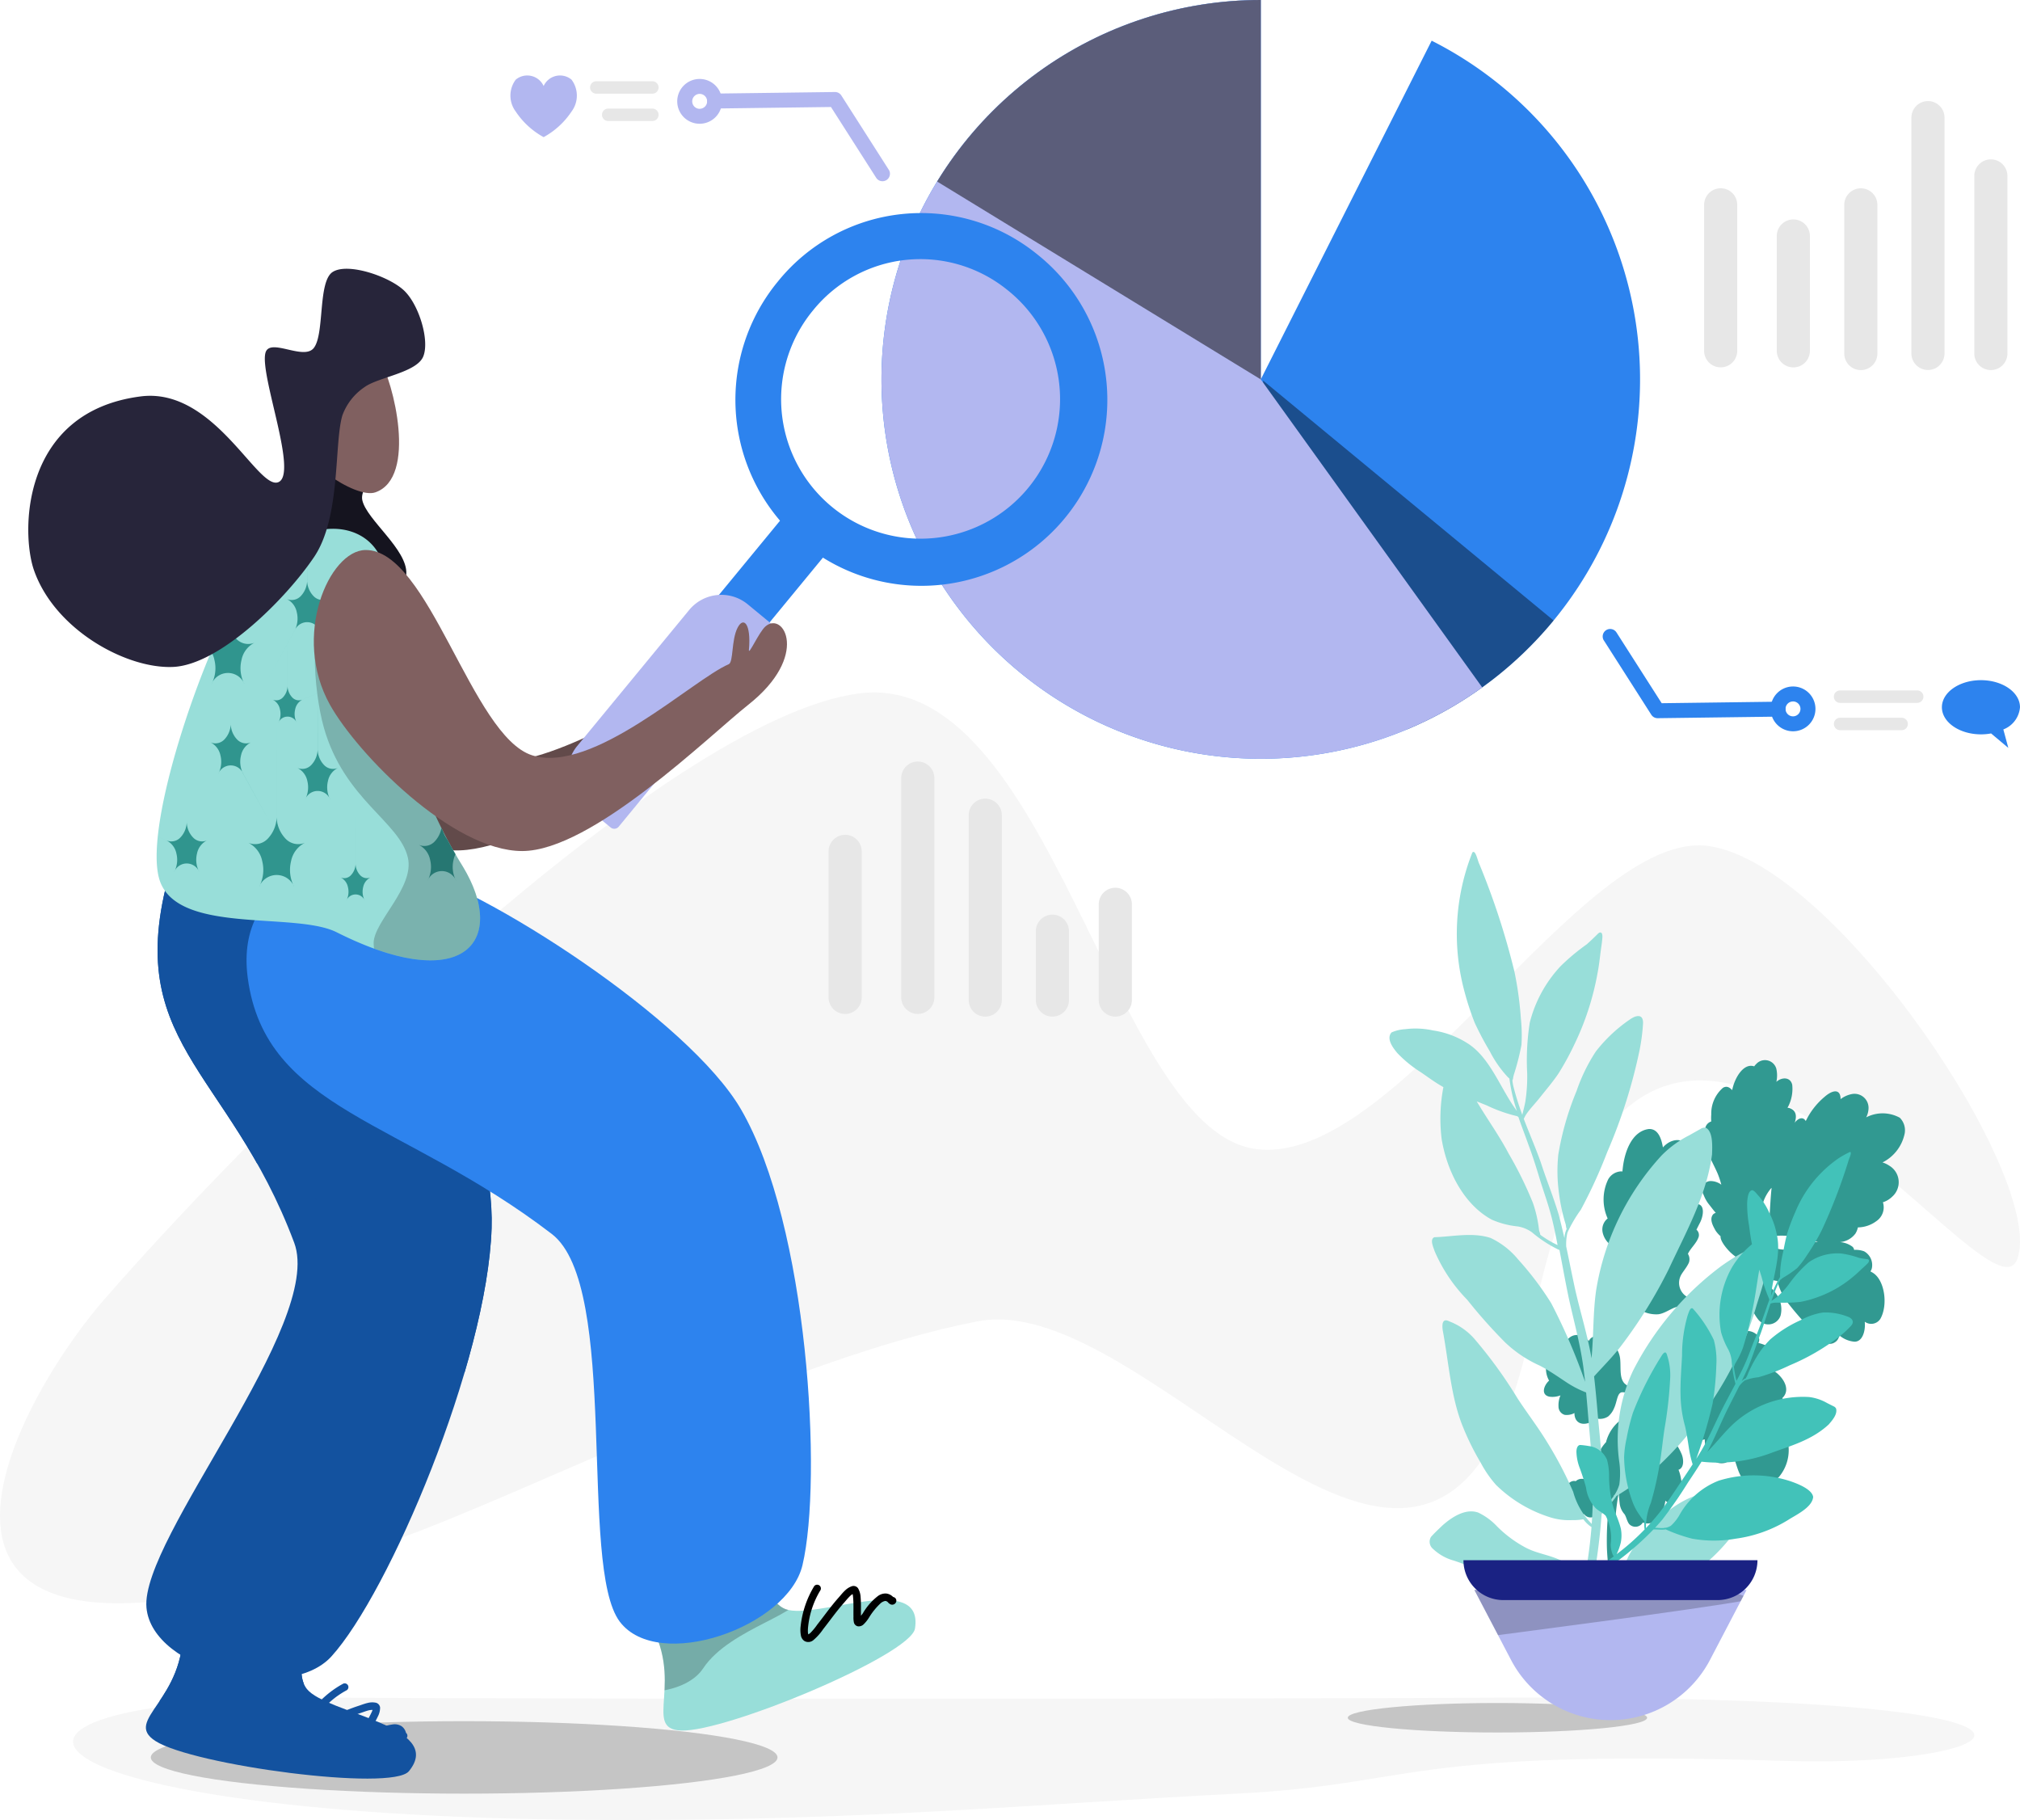 <svg xmlns="http://www.w3.org/2000/svg" xmlns:xlink="http://www.w3.org/1999/xlink" width="162.37" height="146.269" viewBox="0 0 162.37 146.269"><defs><clipPath id="a"><path d="M1366.96,1537.18h21.88l-2.937,5.616a9.028,9.028,0,0,1-8,4.846h0a9.028,9.028,0,0,1-8-4.846Z" transform="translate(-1366.96 -1537.18)" fill="none"/></clipPath><clipPath id="b"><path d="M928.926,281a30.488,30.488,0,1,0,13.736,3.27l-13.736,27.219Z" transform="translate(-898.436 -281)" fill="none"/></clipPath><clipPath id="c"><path d="M928.926,281a30.489,30.489,0,1,0,17.8,55.243l-17.8-24.755Z" transform="translate(-898.436 -281)" fill="none"/></clipPath><clipPath id="d"><path d="M320.133,1551.916c.268,6-4.863,7.538-2.2,9.251,3.029,1.946,19.013,4.087,20.373,2.427,2.978-3.634-6.622-4.63-8.2-6.608-1.122-1.411.364-4.446-1.243-5.262C327.207,1550.878,320.005,1549.054,320.133,1551.916Z" transform="translate(-317.166 -1550.368)" fill="none"/></clipPath><clipPath id="e"><path d="M319.543,930.713c-4.333,14.352,4.513,16.205,9.825,30.391,2.434,6.5-12.374,23.781-11.876,29.323.46,5.1,11.415,7.716,14.864,3.925,4.623-5.083,12.53-23.651,12.879-34.425.271-8.351-6.092-25.333-10.374-30.2C331.482,925.884,321.023,925.815,319.543,930.713Z" transform="translate(-317.479 -926.933)" fill="none"/></clipPath><clipPath id="f"><path d="M710.75,1518.38c3.26,5.043-.391,8.962,2.776,9.094,3.6.151,18.475-6.072,18.811-8.192.736-4.64-8.054-.652-10.411-1.566-1.681-.651-1.931-4.021-3.73-3.914C716.332,1513.912,709.2,1515.974,710.75,1518.38Z" transform="translate(-710.53 -1513.799)" fill="none"/></clipPath><clipPath id="g"><path d="M325.828,726.835c1.232,4.645,10.88,2.661,14.285,4.372,10.213,5.129,13.8.732,10.123-5.315a37.489,37.489,0,0,1-4.571-10.944c-1.038-3.916-1.27-9.624-1.654-12.55-.6-4.589-6.963-5.367-11.284.94C329.779,707.64,324.6,722.19,325.828,726.835Z" transform="translate(-325.642 -698.781)" fill="none"/></clipPath></defs><g transform="translate(-201.858 -281)"><path d="M281.185,1622.205c-34.654-.225-27.749,9.764,22.389,9.835,20.016.029,33.966-1.331,49.588-2.123,14.727-.747,12.949-3.6,44.147-2.629,18.335.573,29.325-5.38-23.469-5.084C354.457,1622.314,298.587,1622.318,281.185,1622.205Z" transform="translate(-51.898 -1204.772)" fill="#f6f6f6" fill-rule="evenodd"/><ellipse cx="25.187" cy="2.912" rx="25.187" ry="2.912" transform="translate(213.98 419.321)" fill="rgba(0,0,0,0.2)"/><ellipse cx="12.031" cy="1.185" rx="12.031" ry="1.185" transform="translate(310.194 417.861)" fill="rgba(0,0,0,0.2)"/><path d="M210.235,876.926c-7.888,9.07-21.671,35.182,22.9,19.508,11.549-4.062,31.958-14.769,47.282-17.75,14.614-2.843,37.657,35.248,44.663-.134,8.634-43.6,36.567,1.481,38.925-4.863s-14.533-31.717-24.779-33.2-25.309,26.348-36.7,24.3-16.256-38.587-31.638-36.565S223.585,861.577,210.235,876.926Z" transform="translate(0 -491.493)" fill="#f6f6f6" fill-rule="evenodd"/><g transform="translate(313.538 349.446)"><g transform="translate(0 0)"><path d="M1430.992,1168.364a10.354,10.354,0,0,1-.874-1.187,13.059,13.059,0,0,1-1.787-4.344,21.756,21.756,0,0,1-.415-9.322c.043.262.054.515.086.792a1.535,1.535,0,0,0,.393.891c.142.212.185.527.36.775a.687.687,0,0,0,1.108-.106,1.1,1.1,0,0,0,1.207-.291,2.924,2.924,0,0,0,.551-1.154c.022-.109.045-.218.056-.313a.562.562,0,0,0,.779.036,1.987,1.987,0,0,0,.476-1.8,3.26,3.26,0,0,0-.2-.726l.022,0c.483-.186.386-.962.19-1.342a3.764,3.764,0,0,0-.568-.926.413.413,0,0,0,.034-.284,1.392,1.392,0,0,0-.951-1.138c-.526-.21-1.239-.173-1.589-.455a1.174,1.174,0,0,1-.306-.5c-.022-.024-.022-.051-.033-.09a3.12,3.12,0,0,0,.121-.347,25.84,25.84,0,0,1,2.491-5.073,3.945,3.945,0,0,1,.042.556c-.012.5-.079,1.063.249,1.4a.771.771,0,0,0,1.349-.24c.177-.366.188-.808.387-1.176a2.209,2.209,0,0,1,.2-.315,2.786,2.786,0,0,1-.124,1.388c-.31,1.154-1.2,1.931-1.554,3.117-.1.5.207.712.514.651a4.144,4.144,0,0,0-.069,1.155,1.3,1.3,0,0,0,1.708,1.177,3.151,3.151,0,0,0,.162.983,1.222,1.222,0,0,0,1.511.9,1.586,1.586,0,0,0,.615-.52c.36.8.466,2.044,1.387,2.158a.835.835,0,0,0,.823-.289,2.281,2.281,0,0,0,.5.186,1.334,1.334,0,0,0,.955-.383,3.352,3.352,0,0,0,.524-3.486c0-.027-.011-.039-.011-.066.033-.017.066-.007.1-.024,1.186-.582.367-2.135-.267-2.68l-.077-.085c.7-.636.147-1.6-.554-2.116-.131-.093-.241-.214-.372-.307a1.12,1.12,0,0,0,.331-.6,1.088,1.088,0,0,0-.622-1.174,4.328,4.328,0,0,0-.7-.244.519.519,0,0,0-.031-.57,1.186,1.186,0,0,0-1.107-.374c-.143.029-.275.07-.428.113-.131-.2-.559-.193-.789-.155-.614.066-1.086.291-1.568.076a2.02,2.02,0,0,1-.83-1.165,4.978,4.978,0,0,1-.185-.634c1-1.243,2.034-2.4,3.113-3.526a4.111,4.111,0,0,1,.118,1.121c-.013.789-.258,2.31.7,2.22a.911.911,0,0,0,.406-.217,2.927,2.927,0,0,0,.545,1.169,1.038,1.038,0,0,0,1.843-.253,2.063,2.063,0,0,0-.292-1.663c-.251-.386-.853-.869-.6-1.149.044-.058.154-.043.34-.023a1.746,1.746,0,0,0,.285.049,5.237,5.237,0,0,0,.764,1.652,26.85,26.85,0,0,0,2.241,2.547c.448.472,1.082,1.231,1.753.638a.818.818,0,0,0,.231-.465,2.155,2.155,0,0,0,1.205.51c.647.024.89-.83.848-1.493a.341.341,0,0,1,0-.107.87.87,0,0,0,1.251-.242c.628-1.122.337-3.105-.594-3.685-.066-.046-.143-.078-.208-.124a.7.7,0,0,0,.122-.293,1.261,1.261,0,0,0-.633-1.319,1.975,1.975,0,0,0-.8-.114.419.419,0,0,0-.131-.253,1.917,1.917,0,0,0-1.008-.372,1.725,1.725,0,0,0,1.241-.682,1.535,1.535,0,0,0,.2-.5,2.551,2.551,0,0,0,1.493-.509,1.338,1.338,0,0,0,.519-1.511,1.87,1.87,0,0,0,.736-.44,1.548,1.548,0,0,0-.224-2.5,2.061,2.061,0,0,0-.547-.261,3.343,3.343,0,0,0,1.76-2.218,1.424,1.424,0,0,0-.369-1.375,2.871,2.871,0,0,0-2.7-.029,1.724,1.724,0,0,0,.188-.7,1.13,1.13,0,0,0-1.28-1.183,2.159,2.159,0,0,0-.955.41l-.011.014c0-.854-.634-.759-1.282-.195a5.811,5.811,0,0,0-1.518,1.952c-.186-.34-.537-.276-.834.063l-.055.073c.166-.485.156-.951-.37-1.161a.585.585,0,0,0-.208-.044,3.107,3.107,0,0,0,.378-1.856c-.152-.624-.81-.606-1.227-.268a.064.064,0,0,1-.044.031,2.424,2.424,0,0,0-.008-1.053.948.948,0,0,0-1.611-.373,1.305,1.305,0,0,0-.165.191c-.866-.293-1.582.945-1.77,1.912-.208-.231-.449-.365-.745-.186a2.74,2.74,0,0,0-.937,2.143,3.171,3.171,0,0,0,0,.56.708.708,0,0,0-.473.492c-.333,1.4.563,2.688.988,3.7a6.766,6.766,0,0,1,.294.889,1.459,1.459,0,0,0-.866-.293.691.691,0,0,0-.67.566.97.97,0,0,0,.119.561,2.861,2.861,0,0,0,.371.68c.2.246.383.506.6.749a.493.493,0,0,0-.209.116c-.341.4.008.973.194,1.313a2.291,2.291,0,0,0,.4.45c-.045.432.655,1.183.863,1.361a3.215,3.215,0,0,0,.35.282c-1.056,1.075-2.067,2.2-3.046,3.358a1.722,1.722,0,0,1-.187.22,1.835,1.835,0,0,0-.285-.129,1.614,1.614,0,0,1-.394-.224,1.305,1.305,0,0,1-.522-1.652c.132-.308.517-.709.683-1.114a.824.824,0,0,0-.086-.685c.209-.463.715-.865.87-1.388a.558.558,0,0,0-.185-.554c.077-.155.165-.325.242-.48.352-.625.487-1.68-.336-1.578-.044,0-.077.021-.121.026.145-1.07.686-2.556-.5-2.855a.865.865,0,0,0-.263,0,3.2,3.2,0,0,0,.224-1.625c-.141-.879-1.062-.806-1.611-.4a1.87,1.87,0,0,0-.33.3c-.13-.787-.424-1.516-1.136-1.479-1.338.172-1.957,1.786-2.1,3.23-.011.068-.011.122-.022.189a.262.262,0,0,0-.11-.015,1.255,1.255,0,0,0-1.033.646,3.72,3.72,0,0,0-.084,3.038c.011.039.033.063.044.1a1.127,1.127,0,0,0-.408,1.1,1.7,1.7,0,0,0,.327.712,1.346,1.346,0,0,0,.471.389.631.631,0,0,0,.2.539c.295.328.777.543,1.04.808a4.894,4.894,0,0,1,.4.61,1.47,1.47,0,0,0-.574,1.663,2.534,2.534,0,0,0,2.6,1.88c.548-.059,1.1-.519,1.515-.591a.526.526,0,0,1,.471.283c.065.1.1.189.142.264a23.1,23.1,0,0,0-2.708,4.109c-.265.509-.507,1.042-.75,1.576a1.056,1.056,0,0,1-1.4-.115c-.394-.465-.249-1.241-.324-1.967a1.983,1.983,0,0,0-.359-.909.715.715,0,0,0-.778-.142,1.1,1.1,0,0,0-.349-.576.649.649,0,0,0-1.031.218,1.243,1.243,0,0,0-.865-.48.937.937,0,0,0-1.033.939,1.266,1.266,0,0,0-.768.217,1.936,1.936,0,0,0-.544,2.474l.022.024c-.451.409-.683,1.168.041,1.3a1.772,1.772,0,0,0,.867-.107,2.054,2.054,0,0,0-.156.9.692.692,0,0,0,.5.666,1.357,1.357,0,0,0,.647-.083.882.882,0,0,0,.132-.068c0,.854.721,1.123,1.556.606a1.479,1.479,0,0,0,.209-.169,1.2,1.2,0,0,0,.943-.156,1.71,1.71,0,0,0,.473-.651c.276-.577.245-1.361.738-1.294a1.29,1.29,0,0,1,.636.172c.142.051.274.224.427.154-.088.223-.188.461-.265.7a.166.166,0,0,0-.066.061c-.188.728-.858.974-1.364,1.535a3.257,3.257,0,0,0-.683,1.168,1.093,1.093,0,0,0-.055.206c-.374.414-.781,1.005-.563,1.489a.846.846,0,0,0,.186.234,3.034,3.034,0,0,0-.079,1.089,2.4,2.4,0,0,0,.282,1.2c-.494.147-.875-1.053-1.686-1.046a.7.7,0,0,0-.582.183c-.734-.2-1.3,1.234-.718,2.013a.925.925,0,0,0,.493.28.591.591,0,0,0,.032.3c.208.285.57.205.866.053a.63.63,0,0,0,.866.16,3.714,3.714,0,0,0,.638-.816.738.738,0,0,1,.308-.273l.23-.065a22.214,22.214,0,0,0-.207,3.812,24.288,24.288,0,0,0,.755,4.936,13.237,13.237,0,0,0,1.962,4.592c.262.372.547.742.831,1.084a.2.2,0,0,0,.241.081C1431.188,1168.744,1431.188,1168.53,1430.992,1168.364Zm8.374-37.294a3.391,3.391,0,0,1,.674-1.9,1.31,1.31,0,0,1,.176-.206c-.079.742-.113,1.48-.159,2.205-.023.3-.034.6-.057.9-.088.09-.187.167-.264.242a.131.131,0,0,1-.044-.075A2.625,2.625,0,0,1,1439.367,1131.071Zm1.013,2.679a1.927,1.927,0,0,1-.547-.581,2.173,2.173,0,0,1-.131-.253c.033.01.088-.01.121,0,.186-.034.252-.041.45-.062a6.16,6.16,0,0,1,1.173-.033c.614.041,1.556.312,2.5.477l-.2.021c-.724.158-1.537.54-2.162.594a2.362,2.362,0,0,1-1.206-.163Z" transform="translate(-1409.493 -1101.95)" fill="#319991"/><path d="M1316.867,1007.134c.372-.484.769-.845,1.151-1.387.011-.015.022-.045.033-.061a28.607,28.607,0,0,0,3.288-2.334,25.684,25.684,0,0,0,4.245-5.078,27.587,27.587,0,0,0,3.662-7.654c.326-1.2,1.4-3.838.636-4.783-.745-.486-2.657.85-3.4,1.37a24.215,24.215,0,0,0-7.08,8.385,12.967,12.967,0,0,0-1.111,7.4,6.555,6.555,0,0,1-.005,1.776,3.085,3.085,0,0,1-.378.82.3.3,0,0,0-.057.05.133.133,0,0,0-.022.073,8.314,8.314,0,0,1-.723.839c-.068.079-.135.172-.2.251.027-.479.054-.958.069-1.449,0-2.055-.216-4.066-.41-6.08-.086-1.065-.185-2.141-.305-3.2.757-.844,1.551-1.622,2.238-2.541a38.29,38.29,0,0,0,3.768-6.089c1.368-2.94,3.035-5.892,3.475-9.208.023-.7.084-1.871-.519-2.152a.612.612,0,0,0-.424.114l-.89.5a8.577,8.577,0,0,0-2.218,1.616,20.94,20.94,0,0,0-5.267,10.85c-.258,1.811-.194,3.632-.371,5.446v.014c-.038-.232-.077-.465-.126-.682-.375-1.85-.946-3.631-1.321-5.481-.2-.937-.388-1.89-.587-2.828v-.014a4.141,4.141,0,0,1,.1-1.1,10.743,10.743,0,0,1,1.075-1.837,40.009,40.009,0,0,0,2.123-4.635,42.238,42.238,0,0,0,2.595-8.166,15.826,15.826,0,0,0,.277-2.065c.088-.948-.577-.774-1.088-.4a12.072,12.072,0,0,0-2.7,2.547,14.034,14.034,0,0,0-1.548,3.174,23.186,23.186,0,0,0-1.47,5.12,12.912,12.912,0,0,0,.05,3.054,14.58,14.58,0,0,0,.524,2.473c.048.119.04.316.1.434a2.14,2.14,0,0,0-.153.482q-.015.128-.03.256c-.149-.651-.3-1.287-.469-1.921-.438-1.45-.977-2.76-1.426-4.153-.422-1.187-.924-2.334-1.369-3.5a.385.385,0,0,1,.033-.074,3.12,3.12,0,0,1,.156-.287c.349-.509.779-.93,1.151-1.414.5-.627,1.016-1.228,1.465-1.9a22.237,22.237,0,0,0,1.274-2.339,22,22,0,0,0,1.852-5.717c.138-.7.2-1.4.289-2.024.042-.285.083-.584.1-.866,0-.126-.005-.293-.109-.349-.139-.065-.263.106-.365.2q-.391.389-.782.736a17.161,17.161,0,0,0-2.1,1.753,10.354,10.354,0,0,0-2.481,4.531,19.347,19.347,0,0,0-.21,4.068,13.18,13.18,0,0,1-.147,2.284c-.063.358-.161.707-.247,1.068a22.692,22.692,0,0,1-.717-2.293,3.446,3.446,0,0,1-.077-.479.446.446,0,0,0,.055-.175,2.313,2.313,0,0,1,.1-.4,19.625,19.625,0,0,0,.573-2.272,12.83,12.83,0,0,0-.046-2.1,27.722,27.722,0,0,0-.522-3.8,59.526,59.526,0,0,0-2.823-8.645c-.119-.208-.3-1.19-.556-.917a17.753,17.753,0,0,0-.635,11.17,22.556,22.556,0,0,0,.824,2.516,25.082,25.082,0,0,0,1.223,2.308,9.023,9.023,0,0,0,1.356,1.968,1.451,1.451,0,0,0,.21.2,13.241,13.241,0,0,0,.607,2.615c-1.318-1.75-2.131-4.295-3.991-5.454a7,7,0,0,0-2.757-1.023,6.546,6.546,0,0,0-2.235-.1,3.1,3.1,0,0,0-1.1.261c-.463.524.171,1.3.465,1.656a9.966,9.966,0,0,0,1.913,1.557c.594.408,1.165.834,1.792,1.182a13.424,13.424,0,0,0-.139,4.184c.471,2.787,1.905,5.318,4.031,6.469a6.935,6.935,0,0,0,2.081.542,2.689,2.689,0,0,1,1.147.473,10.011,10.011,0,0,0,2.036,1.345.944.944,0,0,0,.174.074c.251,1.294.48,2.6.754,3.895.4,1.819.9,3.6,1.16,5.475.053.412.105.824.146,1.224a47.691,47.691,0,0,0-2.728-6.324,24.843,24.843,0,0,0-2.647-3.5,6.4,6.4,0,0,0-2.227-1.738c-1.458-.473-3.052-.1-4.513-.057-.4.166-.067.834.018,1.116a12.779,12.779,0,0,0,2.619,3.907,41.378,41.378,0,0,0,3.037,3.417,9.91,9.91,0,0,0,2.805,1.883c.719.377,1.395.844,2.081,1.3a8.317,8.317,0,0,0,1.637.854c.084.9.156,1.782.228,2.681.155,1.726.3,3.3.324,5.044,0,.95-.038,1.892-.1,2.837a5.824,5.824,0,0,1-1.492-2.579,31.3,31.3,0,0,0-2.079-3.966c-.769-1.265-1.627-2.365-2.395-3.546a36.347,36.347,0,0,0-3.427-4.734,5.082,5.082,0,0,0-2.061-1.453c-.545-.275-.6.207-.517.755.492,2.631.653,5.432,1.659,7.825a20.66,20.66,0,0,0,1.392,2.788,9.008,9.008,0,0,0,1.238,1.788,10.852,10.852,0,0,0,4.382,2.605,5.043,5.043,0,0,0,1.73.212,4.235,4.235,0,0,0,.839-.058l.057-.008a2.466,2.466,0,0,0,.4.435,1.772,1.772,0,0,0,.256.189,38.734,38.734,0,0,1-.789,5.251,6.275,6.275,0,0,0-.506-1.413,3.089,3.089,0,0,0-1.054-1.1c-1.01-.52-2.047-.588-3.023-1.127a9.644,9.644,0,0,1-2.225-1.668,5.028,5.028,0,0,0-1.515-1.108c-.973-.343-2.056.307-2.883,1.049-.306.293-.624.588-.906.906a.745.745,0,0,0,.166.97,3.927,3.927,0,0,0,1.661.934,21.951,21.951,0,0,1,2.085.807,3.28,3.28,0,0,0,2.6.513c.55-.159,1.04-.463,1.533-.558,1.046-.114,1.913.872,2.733,1.7a2.3,2.3,0,0,0,.9.549.7.7,0,0,0,.346.037c-.3,1.341-.577,2.692-.97,4-.044.146-.044.118-.1.279v.028c0,.014,0,.014-.011.03v.014c-.01.057.013.11.06.118a.806.806,0,0,0,.39-.081c.163.076.346-.7.39-.808.251-.831.468-1.685.684-2.525a1.936,1.936,0,0,0,.722-.168,2.5,2.5,0,0,0,.569-.427c.024.053.1.042.173.018a8.708,8.708,0,0,1,1.161-.06,12.491,12.491,0,0,0,1.424-.208,11.29,11.29,0,0,0,3.337-1.474,14.693,14.693,0,0,0,4.685-4.243,6.878,6.878,0,0,0,1.1-2.149c.032-.172.1-.391-.009-.516s-.288-.045-.427-.068a4.552,4.552,0,0,1-.772-.049,6.474,6.474,0,0,0-2.855-.059c-1.995.481-4.638,2.853-5.731,5.014a27.746,27.746,0,0,1-1.416,2.806,6.32,6.32,0,0,1-1.076,1.083,1.518,1.518,0,0,1-.79.261l-.023,0c.087-.347.173-.708.259-1.055A48.946,48.946,0,0,0,1316.867,1007.134Zm-4.89-22.411a.14.14,0,0,0-.047-.036c.009-.127-.1-.28-.1-.42a10.021,10.021,0,0,0-.484-2.129,30.671,30.671,0,0,0-1.953-3.97c-.665-1.265-1.467-2.414-2.212-3.613l-.355-.581c.267.1.521.209.788.312a11.925,11.925,0,0,0,2.408.861c.023.011.046.008.069.018s.035.037.058.048l.023,0c.254.748.542,1.478.8,2.212.385,1.024.664,1.936.981,2.984.34,1.072.677,1.99.948,3.1.161.663.3,1.343.424,2.011a8.554,8.554,0,0,1-1.348-.795Z" transform="translate(-1299.805 -953.905)" fill="#98ded9"/><path d="M1453.979,1221.581c.321-.017.605.036.951,0,.01,0,.025-.008.035-.01a12.826,12.826,0,0,0,2.113.745,9.957,9.957,0,0,0,3.494.007,10.789,10.789,0,0,0,4.23-1.505c.571-.376,1.955-1,2.017-1.857-.1-.637-1.322-1.08-1.8-1.249a9.478,9.478,0,0,0-5.8-.051,6.2,6.2,0,0,0-3.171,2.8,3.562,3.562,0,0,1-.661.817,1.2,1.2,0,0,1-.448.169.128.128,0,0,0-.04-.009.057.057,0,0,0-.035.022,3.235,3.235,0,0,1-.585-.013c-.055,0-.115,0-.17,0,.188-.206.376-.413.564-.631a36.7,36.7,0,0,0,2.1-3.036c.363-.539.725-1.091,1.073-1.648a12.051,12.051,0,0,0,5.48-.657c1.61-.6,3.338-1.039,4.736-2.327.269-.312.727-.817.6-1.282a.388.388,0,0,0-.2-.183l-.522-.263a3.837,3.837,0,0,0-1.44-.483,8.271,8.271,0,0,0-6.025,2.092c-.77.693-1.422,1.57-2.163,2.309l-.005.006c.072-.129.143-.257.205-.385.545-1.063.99-2.2,1.535-3.264.273-.543.555-1.088.828-1.631l.005-.007a2.078,2.078,0,0,1,.447-.456,4.1,4.1,0,0,1,1.089-.253,15.666,15.666,0,0,0,2.526-.964,17.689,17.689,0,0,0,4.015-2.334,7.607,7.607,0,0,0,.872-.8c.386-.389.069-.677-.265-.787a4.94,4.94,0,0,0-1.968-.319,5.473,5.473,0,0,0-1.765.608,9.9,9.9,0,0,0-2.458,1.55,7.168,7.168,0,0,0-1.115,1.438,9.7,9.7,0,0,0-.72,1.432c-.026.082-.1.168-.124.255a.9.9,0,0,0-.237.138l-.107.1c.185-.383.366-.759.536-1.147.373-.912.655-1.817,1-2.709.281-.782.517-1.591.783-2.377a.139.139,0,0,1,.04-.016,1.206,1.206,0,0,1,.166-.046c.321-.042.641,0,.961-.015a10.878,10.878,0,0,0,1.262-.068,8.51,8.51,0,0,0,1.351-.375,9.192,9.192,0,0,0,2.825-1.614c.314-.249.593-.536.861-.775.122-.109.248-.224.36-.344a.286.286,0,0,0,.088-.221c-.029-.107-.139-.1-.214-.108q-.292-.037-.57-.094a7.283,7.283,0,0,0-1.447-.355,4.022,4.022,0,0,0-2.623.718,10.063,10.063,0,0,0-1.59,1.762,6.768,6.768,0,0,1-.9.974c-.157.13-.323.237-.49.356.166-.454.353-.984.58-1.456a2.155,2.155,0,0,1,.149-.264.19.19,0,0,0,.086-.051,1.01,1.01,0,0,1,.187-.133,8.531,8.531,0,0,0,1.061-.732,7.187,7.187,0,0,0,.764-1,17.325,17.325,0,0,0,1.214-2.045,43.9,43.9,0,0,0,2.141-5.558c.032-.162.33-.713.13-.732a7.416,7.416,0,0,0-.953.533,9.75,9.75,0,0,0-3.436,4.275,16.657,16.657,0,0,0-.622,1.619c-.173.571-.271,1.165-.394,1.744a8.15,8.15,0,0,0-.217,1.66,1.444,1.444,0,0,0,.007.207,9.017,9.017,0,0,0-.741,1.544c.151-1.539.788-3.164.513-4.731a6.727,6.727,0,0,0-.664-2,5.355,5.355,0,0,0-.808-1.285c-.168-.167-.305-.4-.514-.489-.37-.014-.42.7-.439,1.022a9.877,9.877,0,0,0,.147,1.78c.073.518.131,1.031.24,1.539a7.115,7.115,0,0,0-1.606,1.855,7.748,7.748,0,0,0-.875,5.222,6.44,6.44,0,0,0,.587,1.4,2.615,2.615,0,0,1,.259.854,10.04,10.04,0,0,0,.272,1.75.972.972,0,0,0,.038.131c-.385.737-.785,1.469-1.161,2.217-.525,1.061-.995,2.159-1.594,3.172-.133.22-.266.439-.4.647a37.868,37.868,0,0,0,1.315-4.433,22.912,22.912,0,0,0,.3-3.082,6.343,6.343,0,0,0-.2-2.037,10.557,10.557,0,0,0-1.688-2.528c-.214-.145-.335.348-.408.525a11.433,11.433,0,0,0-.459,3.256c-.054,1.091-.154,2.179-.118,3.261a9.9,9.9,0,0,0,.363,2.424c.132.573.215,1.163.307,1.752a8.276,8.276,0,0,0,.3,1.3c-.3.461-.6.909-.909,1.364-.582.883-1.114,1.688-1.75,2.509-.351.441-.717.853-1.093,1.253a5.012,5.012,0,0,1,.392-2.018,26.283,26.283,0,0,0,.685-2.984c.179-1.01.262-1.994.41-2.965a33.22,33.22,0,0,0,.46-4.086,5.056,5.056,0,0,0-.241-1.813c-.1-.43-.3-.234-.477.062a25.973,25.973,0,0,0-2.278,4.534,17.105,17.105,0,0,0-.508,2.059,8.131,8.131,0,0,0-.2,1.512,10.79,10.79,0,0,0,.693,3.631,4.35,4.35,0,0,0,.577,1.057,3.207,3.207,0,0,0,.339.438l.025.028a2.376,2.376,0,0,0-.011.422,1.768,1.768,0,0,0,.027.229,18.405,18.405,0,0,1-2.249,1.988,4.747,4.747,0,0,0,.333-.933,2.97,2.97,0,0,0,.009-1.093c-.189-.8-.557-1.406-.727-2.2a9.643,9.643,0,0,1-.224-2,4.988,4.988,0,0,0-.163-1.351,1.827,1.827,0,0,0-1.482-1.114,6.459,6.459,0,0,0-.68-.084c-.231.021-.295.308-.3.54a3.9,3.9,0,0,0,.282,1.352c.179.5.347,1,.49,1.528a2.908,2.908,0,0,0,.793,1.677c.267.232.566.363.788.592a3.844,3.844,0,0,1,.4,2.3,2.3,2.3,0,0,0,.135.75.6.6,0,0,0,.117.209c-.612.453-1.219.924-1.854,1.311-.071.043-.061.03-.141.074l-.01.013c-.005.007-.005.007-.015.008l-.005.007a.073.073,0,0,0-.021.087.538.538,0,0,0,.178.179c.034.125.392-.134.448-.157.4-.244.8-.519,1.2-.787a1.257,1.257,0,0,0,.336.323,1.1,1.1,0,0,0,.374.118c-.01.038.024.077.059.1a6.629,6.629,0,0,1,.462.616,8.784,8.784,0,0,0,.617.693,7.278,7.278,0,0,0,5.162,1.805,2.669,2.669,0,0,0,1.216-.38c.076-.062.182-.127.188-.243s-.093-.181-.137-.268a3.8,3.8,0,0,1-.275-.45,5.2,5.2,0,0,0-1.06-1.61,4.583,4.583,0,0,0-4.033-.86,10.654,10.654,0,0,1-1.578.511,2.534,2.534,0,0,1-.81-.1.9.9,0,0,1-.4-.317l-.01-.011c.162-.112.328-.231.49-.344A23.35,23.35,0,0,0,1453.979,1221.581Zm6.47-13.062a.137.137,0,0,0,0-.042c.051-.053.068-.183.118-.249a6.812,6.812,0,0,0,.608-1.251,25.349,25.349,0,0,0,.734-2.916c.218-.953.341-1.928.5-2.894l.081-.465c.063.2.12.385.182.581a11.489,11.489,0,0,0,.593,1.732c0,.018.015.029.019.047s0,.036,0,.054l.01.011c-.182.486-.343.983-.52,1.463-.234.686-.467,1.263-.736,1.922-.269.683-.483,1.295-.792,1.957-.186.4-.386.786-.586,1.164A8.551,8.551,0,0,1,1460.449,1208.52Z" transform="translate(-1432.755 -1167.111)" fill="#42c2b9"/></g><g transform="translate(5.954 56.937)"><g transform="translate(0.877 2.392)"><path d="M1366.96,1537.18h21.88l-2.937,5.616a9.028,9.028,0,0,1-8,4.846h0a9.028,9.028,0,0,1-8-4.846Z" transform="translate(-1366.96 -1537.18)" fill="#b2b7f0" fill-rule="evenodd"/><g clip-path="url(#a)"><path d="M1381.749,1534.432c-3.672-.137-16.545-.624-19.618,0-1.283.261,1.181,3.746,1.181,3.746s17.784-2.3,20.856-2.927C1385,1535.082,1382.6,1534.465,1381.749,1534.432Z" transform="translate(-1362.289 -1534.433)" fill="rgba(0,0,0,0.2)" fill-rule="evenodd"/></g></g><path d="M1381.974,1513.66H1358.34v0a3.207,3.207,0,0,0,3.207,3.207h17.218a3.207,3.207,0,0,0,3.208-3.207Z" transform="translate(-1358.34 -1513.66)" fill="#1a2283" fill-rule="evenodd"/></g></g><g transform="translate(242.895 281)"><path d="M607.967,341.447a1.446,1.446,0,0,1,2.241-.513,2.134,2.134,0,0,1,0,2.567,6.355,6.355,0,0,1-2.241,2.054,6.349,6.349,0,0,1-2.241-2.054,2.134,2.134,0,0,1,0-2.567A1.446,1.446,0,0,1,607.967,341.447Z" transform="translate(-605.306 -334.534)" fill="#b2b7f0" fill-rule="evenodd"/><path d="M1736.43,820.564c0-1.2,1.407-2.177,3.139-2.177s3.138.976,3.138,2.177a2.09,2.09,0,0,1-1.338,1.783l.4,1.483-1.385-1.162a4.485,4.485,0,0,1-.813.074C1737.837,822.741,1736.43,821.765,1736.43,820.564Z" transform="translate(-1621.375 -763.726)" fill="#2d83ee" fill-rule="evenodd"/><g transform="translate(95.943 8.123)"><path d="M1549.873,429.738a1.333,1.333,0,0,0-1.331,1.331V442.8a1.331,1.331,0,1,0,2.662,0V431.069A1.332,1.332,0,0,0,1549.873,429.738Z" transform="translate(-1548.542 -422.732)" fill="#e7e7e7" fill-rule="evenodd"/><path d="M1607.283,454.358a1.332,1.332,0,0,0-1.331,1.332v9.228a1.331,1.331,0,1,0,2.663,0V455.69a1.333,1.333,0,0,0-1.331-1.332Z" transform="translate(-1600.112 -444.847)" fill="#e7e7e7" fill-rule="evenodd"/><path d="M1660.613,429.778a1.332,1.332,0,0,0-1.331,1.331v11.947a1.331,1.331,0,0,0,2.663,0V431.109A1.332,1.332,0,0,0,1660.613,429.778Z" transform="translate(-1648.018 -422.768)" fill="#e7e7e7" fill-rule="evenodd"/><path d="M1713.673,360.858a1.332,1.332,0,0,0-1.331,1.331v18.949a1.331,1.331,0,1,0,2.662,0V362.19A1.332,1.332,0,0,0,1713.673,360.858Z" transform="translate(-1695.681 -360.858)" fill="#e7e7e7" fill-rule="evenodd"/><path d="M1763.38,406.905a1.333,1.333,0,0,0-1.33,1.332v14.271a1.331,1.331,0,1,0,2.662,0V408.237A1.332,1.332,0,0,0,1763.38,406.905Z" transform="translate(-1740.333 -402.221)" fill="#e7e7e7" fill-rule="evenodd"/></g><g transform="translate(25.565 61.2)"><path d="M857.97,940.571a1.332,1.332,0,0,0-1.331,1.331v11.734a1.331,1.331,0,1,0,2.663,0V941.9a1.332,1.332,0,0,0-1.331-1.331Z" transform="translate(-856.639 -934.681)" fill="#e7e7e7" fill-rule="evenodd"/><path d="M915.384,882.669A1.332,1.332,0,0,0,914.053,884v17.622a1.331,1.331,0,0,0,2.663,0V884A1.332,1.332,0,0,0,915.384,882.669Z" transform="translate(-908.213 -882.669)" fill="#e7e7e7" fill-rule="evenodd"/><path d="M968.709,911.965a1.333,1.333,0,0,0-1.331,1.332v14.856a1.331,1.331,0,1,0,2.663,0V913.3a1.332,1.332,0,0,0-1.331-1.331Z" transform="translate(-956.114 -908.985)" fill="#e7e7e7" fill-rule="evenodd"/><path d="M1021.773,1003.63a1.332,1.332,0,0,0-1.331,1.331v5.532a1.331,1.331,0,1,0,2.663,0v-5.532A1.332,1.332,0,0,0,1021.773,1003.63Z" transform="translate(-1003.781 -991.326)" fill="#e7e7e7" fill-rule="evenodd"/><path d="M1071.473,982.392a1.332,1.332,0,0,0-1.331,1.331v7.693a1.331,1.331,0,0,0,2.663,0v-7.693A1.332,1.332,0,0,0,1071.473,982.392Z" transform="translate(-1048.425 -972.248)" fill="#e7e7e7" fill-rule="evenodd"/></g><g transform="translate(106.372 55.485)"><path d="M1658.273,826.987a.5.5,0,0,0-.5-.5h-6.2a.5.5,0,0,0,0,1h6.2A.5.5,0,0,0,1658.273,826.987Z" transform="translate(-1651.074 -826.486)" fill="#e7e7e7" fill-rule="evenodd"/><path d="M1657.014,848.571a.5.5,0,0,0-.5-.5h-4.944a.5.5,0,1,0,0,1h4.944A.5.5,0,0,0,1657.014,848.571Z" transform="translate(-1651.068 -845.875)" fill="#e7e7e7" fill-rule="evenodd"/></g><g transform="translate(6.393 6.529)"><path d="M668.159,345.688a.5.5,0,0,1,.5-.5h4.508a.5.5,0,1,1,0,1H668.66a.5.5,0,0,1-.5-.5Z" transform="translate(-668.159 -345.188)" fill="#e7e7e7" fill-rule="evenodd"/><path d="M677.585,367.272a.5.5,0,0,1,.5-.5h3.549a.5.5,0,1,1,0,1h-3.549a.5.5,0,0,1-.5-.5Z" transform="translate(-676.626 -364.576)" fill="#e7e7e7" fill-rule="evenodd"/></g><g transform="translate(29.816 0)"><path d="M928.926,281a30.488,30.488,0,1,0,13.736,3.27l-13.736,27.219Z" transform="translate(-898.436 -281)" fill="#2d83ee" fill-rule="evenodd"/><g clip-path="url(#b)"><path d="M1199.555,581.7l23.52,19.421s-.621,8.892-3.992,9.442c-3.489.566-13.684-1.232-16.94-6.043S1199.555,581.7,1199.555,581.7Z" transform="translate(-1168.876 -551.114)" fill="rgba(0,0,0,0.41)" fill-rule="evenodd"/></g><path d="M928.926,281a30.489,30.489,0,1,0,17.8,55.243l-17.8-24.755Z" transform="translate(-898.436 -281)" fill="#b2b7f0" fill-rule="evenodd"/><g clip-path="url(#c)"><path d="M862.682,220.472l30.024,18.352s8.463-30.418,2.948-36.084-30.539-.868-36.034,2.087C854.94,207.343,862.682,220.472,862.682,220.472Z" transform="translate(-862.218 -208.334)" fill="rgba(0,0,0,0.49)" fill-rule="evenodd"/></g></g><g transform="translate(13.399 6.335)"><path d="M738.86,346.892a1.8,1.8,0,1,0-1.827-1.78A1.8,1.8,0,0,0,738.86,346.892Zm-.016-1.2a.6.6,0,1,1,.593-.61A.6.6,0,0,1,738.844,345.689Z" transform="translate(-737.032 -343.282)" fill="#b2b7f0" fill-rule="evenodd"/><path d="M775.274,359.96l-3.813-5.97a.6.6,0,0,0-.515-.278l-9.679.126a.6.6,0,1,0,.016,1.2l9.344-.122,3.634,5.688a.6.6,0,1,0,1.013-.648Z" transform="translate(-758.269 -352.652)" fill="#b2b7f0" fill-rule="evenodd"/></g><g transform="translate(87.789 50.544)"><path d="M1602.806,823.37a1.8,1.8,0,1,0,1.828,1.78A1.8,1.8,0,0,0,1602.806,823.37Zm.016,1.2a.6.6,0,1,1-.593.609A.6.6,0,0,1,1602.822,824.573Z" transform="translate(-1587.532 -818.745)" fill="#2d83ee" fill-rule="evenodd"/><path d="M1468.474,778.831l3.813,5.97a.6.6,0,0,0,.515.278l9.679-.126a.6.6,0,0,0-.016-1.2l-9.344.122-3.634-5.688a.6.6,0,1,0-1.013.648Z" transform="translate(-1468.379 -777.906)" fill="#2d83ee" fill-rule="evenodd"/></g></g><g transform="translate(204.132 298.112)"><g transform="translate(9.454 48.59)"><g transform="translate(0 63.414)"><path d="M320.133,1551.916c.268,6-4.863,7.538-2.2,9.251,3.029,1.946,19.013,4.087,20.373,2.427,2.978-3.634-6.622-4.63-8.2-6.608-1.122-1.411.364-4.446-1.243-5.262C327.207,1550.878,320.005,1549.054,320.133,1551.916Z" transform="translate(-317.166 -1550.368)" fill="#13529f" fill-rule="evenodd"/><g clip-path="url(#d)"><path d="M317.59,1526.692c.066,1.8-6.145.2-9.553,2.321-2.349,1.466-6.992-.552-7.058-2.348s3.892-8.43,6.66-8.426S317.523,1524.9,317.59,1526.692Z" transform="translate(-302.624 -1521.507)" fill="#13529f" fill-rule="evenodd"/></g></g><path d="M319.543,930.713c-4.333,14.352,4.513,16.205,9.825,30.391,2.434,6.5-12.374,23.781-11.876,29.323.46,5.1,11.415,7.716,14.864,3.925,4.623-5.083,12.53-23.651,12.879-34.425.271-8.351-6.092-25.333-10.374-30.2C331.482,925.884,321.023,925.815,319.543,930.713Z" transform="translate(-317.447 -926.933)" fill="#13529f" fill-rule="evenodd"/><g transform="translate(0.032)" clip-path="url(#e)"><path d="M274.714,942.824c2.577,3.658,7.686,4.637,11.177,7.435,3.589,2.876,7.721,5.856,10.352,9.817,2.743,4.13,4.228,16.288,6.109,14.963s5.557-16.7,5.174-22.911c-.332-5.388-4.171-10.1-7.472-14.37-4.179-5.407-12.2-15.846-17.6-18.075-4.783-1.975-13.5.841-14.794,4.7S271.674,938.51,274.714,942.824Z" transform="translate(-272.545 -919.838)" fill="#13529f" fill-rule="evenodd"/></g><path d="M449.329,1613.183a.5.5,0,0,1-.018.063,2.248,2.248,0,0,1-.1.218c-.217.456-.494.88-.741,1.32a1.906,1.906,0,0,0-.208.422.413.413,0,0,0,.115.425.561.561,0,0,0,.47.1,2.846,2.846,0,0,0,.678-.261,5.407,5.407,0,0,1,1.3-.5.777.777,0,0,1,.486.011.3.3,0,0,1,.135.227.713.713,0,0,0,.093.223.334.334,0,0,0,.192.128.34.34,0,0,0,.231-.026.3.3,0,0,0,.057-.506.919.919,0,0,0-.349-.53,1.037,1.037,0,0,0-.669-.153,4.789,4.789,0,0,0-1.743.585c-.036.018-.132.055-.234.094.247-.435.518-.856.732-1.307a1.553,1.553,0,0,0,.182-.717.447.447,0,0,0-.376-.4,1.447,1.447,0,0,0-.607.021c-.262.059-.53.165-.737.232-.878.285-1.719.671-2.578,1.007a4.848,4.848,0,0,1-.837.305,1.023,1.023,0,0,1-.191.012c0-.009.008-.018.01-.028a.662.662,0,0,1,.054-.14,2.769,2.769,0,0,1,.245-.383,7.054,7.054,0,0,1,2.281-1.995.3.3,0,1,0-.223-.559,7.851,7.851,0,0,0-2.548,2.2,2.439,2.439,0,0,0-.394.729.667.667,0,0,0,.05.49.628.628,0,0,0,.628.288,4.31,4.31,0,0,0,1.143-.363c.848-.332,1.678-.714,2.545-.995.162-.053.364-.132.57-.189A1.318,1.318,0,0,1,449.329,1613.183Zm2.4,1.805,0,0ZM451.737,1614.984Z" transform="translate(-431.113 -1541.47)" fill="#13529f" fill-rule="evenodd"/></g><g transform="translate(17.543 52.158)"><g transform="translate(31.923 56.127)"><path d="M710.75,1518.38c3.26,5.043-.391,8.962,2.776,9.094,3.6.151,18.475-6.072,18.811-8.192.736-4.64-8.054-.652-10.411-1.566-1.681-.651-1.931-4.021-3.73-3.914C716.332,1513.912,709.2,1515.974,710.75,1518.38Z" transform="translate(-710.53 -1513.799)" fill="#98ded9" fill-rule="evenodd"/><g clip-path="url(#f)"><path d="M697.26,1505.874c.806,1.606-5.509,2.73-7.726,6.078-1.528,2.309-6.59,2.4-7.4.8s.039-9.284,2.559-10.431S696.455,1504.269,697.26,1505.874Z" transform="translate(-684.762 -1503.262)" fill="rgba(0,0,0,0.23)" fill-rule="evenodd"/></g></g><path d="M396.786,971.336c1.432,10.646,12.415,11.352,24.437,20.566,5.508,4.223,2.109,26.725,5.467,31.161,3.094,4.084,13.506.439,14.685-4.548,1.624-6.862.471-27.306-4.943-36.628-4.2-7.227-20.573-17.748-27.181-19.506C404.309,961.066,395.667,963.015,396.786,971.336Z" transform="translate(-396.687 -962.006)" fill="#2d83ee" fill-rule="evenodd"/><path d="M838.558,1533.82a.484.484,0,0,1,.016.063,2.288,2.288,0,0,1,.028.236c.043.5.018,1.009.027,1.513a1.909,1.909,0,0,0,.034.469.412.412,0,0,0,.314.309.559.559,0,0,0,.458-.148,2.851,2.851,0,0,0,.453-.568,5.4,5.4,0,0,1,.87-1.084.78.78,0,0,1,.425-.236.306.306,0,0,1,.232.127.713.713,0,0,0,.193.145.335.335,0,0,0,.23.014.34.34,0,0,0,.186-.139.3.3,0,0,0-.206-.466.917.917,0,0,0-.57-.281,1.037,1.037,0,0,0-.655.205,4.785,4.785,0,0,0-1.209,1.385c-.022.033-.086.114-.154.2-.006-.5.015-1-.028-1.5a1.559,1.559,0,0,0-.205-.711.447.447,0,0,0-.525-.153,1.454,1.454,0,0,0-.513.325c-.2.183-.374.411-.519.572-.615.689-1.145,1.447-1.717,2.171a4.881,4.881,0,0,1-.568.686,1,1,0,0,1-.159.107c0-.009,0-.02-.005-.03a.671.671,0,0,1-.024-.148,2.8,2.8,0,0,1,.018-.455,7.056,7.056,0,0,1,.962-2.874.3.3,0,1,0-.475-.37,7.847,7.847,0,0,0-1.086,3.189,2.438,2.438,0,0,0,.028.828.665.665,0,0,0,.29.4.627.627,0,0,0,.688-.068,4.317,4.317,0,0,0,.8-.891c.564-.714,1.087-1.464,1.694-2.143.113-.127.248-.3.4-.451A1.318,1.318,0,0,1,838.558,1533.82Zm2.979.349,0,0ZM841.546,1534.158Z" transform="translate(-789.843 -1474.984)" fill-rule="evenodd"/></g><path d="M419.229,699.194c5.052.665,6.318,16.032,10.917,18.239s13.614-4.172,16.677-4.994c.41-.11.47-1.878,1.121-2.8.606-.856,1.135-.176.651,1.882-.121.514.992-1.29,1.59-1.673,1.615-1.035,3.212,2.856-2.27,6.038-3.442,2-14.118,9.841-19.664,9.044s-11.984-9.59-13.615-13.832C412.364,705.191,416.333,698.812,419.229,699.194Z" transform="translate(-394.663 -673.754)" fill="#624a4a" fill-rule="evenodd"/><path d="M437.537,637.86c.627.5-1.75,2.266-1.479,3.5.343,1.57,3.638,3.965,3.536,5.916s-2.594,5.947-4.147,5.786-4.651-4.3-5.175-6.751.814-6.563,2.025-7.973C433.44,637.012,436.909,637.357,437.537,637.86Z" transform="translate(-409.208 -618.272)" fill="#15141f" fill-rule="evenodd"/><path d="M325.828,726.835c1.232,4.645,10.88,2.661,14.285,4.372,10.213,5.129,13.8.732,10.123-5.315a37.489,37.489,0,0,1-4.571-10.944c-1.038-3.916-1.27-9.624-1.654-12.55-.6-4.589-6.963-5.367-11.284.94C329.779,707.64,324.6,722.19,325.828,726.835Z" transform="translate(-315.326 -673.398)" fill="#98ded9" fill-rule="evenodd"/><g transform="translate(10.317 25.383)" clip-path="url(#g)"><g transform="translate(-2.842 -1.012)"><path d="M498.17,874.482v5.753a2.111,2.111,0,0,0,.583,1.512,1.139,1.139,0,0,0,1.267.266l4.135-1.778-4.135,1.778a1.709,1.709,0,0,0-.907,1.2,2.381,2.381,0,0,0,.2,1.677l2.556,4.655-2.556-4.655a1.233,1.233,0,0,0-2.286,0l-2.557,4.654,2.557-4.654a2.377,2.377,0,0,0,.2-1.677,1.706,1.706,0,0,0-.907-1.2l-4.136-1.778,4.136,1.778a1.139,1.139,0,0,0,1.267-.266,2.111,2.111,0,0,0,.582-1.512Z" transform="translate(-472.403 -855.598)" fill="#30958e" fill-rule="evenodd"/><path d="M451.972,767.629c-1.89-.293-1.4,6.073-.586,8.951,1.632,5.8,6.088,7.571,6.757,10.459.555,2.4-2.744,5.144-2.751,6.868-.005,1.47,1.288,3.839,2.712,3.477,2.673-.68,12.553-4.384,13.323-7.558s-5.536-7.876-8.7-11.49C459.48,774.636,453.861,767.922,451.972,767.629Z" transform="translate(-435.107 -759.605)" fill="rgba(0,0,0,0.2)" fill-rule="evenodd"/><path d="M302.96,879.944V885a1.856,1.856,0,0,0,.512,1.329,1,1,0,0,0,1.113.234L308.221,885l-3.634,1.562a1.5,1.5,0,0,0-.8,1.055,2.093,2.093,0,0,0,.177,1.474l2.246,4.091-2.246-4.091a1.084,1.084,0,0,0-2.009,0l-2.247,4.091,2.247-4.091a2.089,2.089,0,0,0,.176-1.474,1.5,1.5,0,0,0-.8-1.055L297.7,885l3.635,1.563a1,1,0,0,0,1.114-.234A1.855,1.855,0,0,0,302.96,885Z" transform="translate(-297.7 -860.505)" fill="#30958e" fill-rule="evenodd"/><path d="M337.747,802.47v5.057a1.856,1.856,0,0,0,.512,1.329,1,1,0,0,0,1.113.234l3.635-1.563-3.635,1.563a1.5,1.5,0,0,0-.8,1.055,2.093,2.093,0,0,0,.177,1.474L341,815.709l-2.246-4.091a1.083,1.083,0,0,0-2.009,0l-2.247,4.091,2.247-4.091a2.09,2.09,0,0,0,.176-1.474,1.5,1.5,0,0,0-.8-1.055l-3.635-1.563,3.635,1.563a1,1,0,0,0,1.114-.234,1.855,1.855,0,0,0,.512-1.329Z" transform="translate(-328.949 -790.911)" fill="#30958e" fill-rule="evenodd"/><path d="M355.458,855.773v7.077a2.6,2.6,0,0,0,.717,1.861,1.4,1.4,0,0,0,1.558.327l5.087-2.187-5.087,2.187a2.1,2.1,0,0,0-1.116,1.476,2.93,2.93,0,0,0,.247,2.063l3.144,5.726-3.144-5.726a1.516,1.516,0,0,0-2.812,0l-3.145,5.726,3.145-5.726a2.925,2.925,0,0,0,.246-2.063,2.1,2.1,0,0,0-1.116-1.476l-5.087-2.187,5.087,2.187a1.4,1.4,0,0,0,1.559-.327,2.6,2.6,0,0,0,.716-1.861Z" transform="translate(-342.969 -838.792)" fill="#30958e" fill-rule="evenodd"/><path d="M406.449,822.643V827.7a1.856,1.856,0,0,0,.512,1.329,1,1,0,0,0,1.113.234l3.635-1.563-3.635,1.563a1.5,1.5,0,0,0-.8,1.055,2.093,2.093,0,0,0,.177,1.474l2.246,4.091-2.246-4.091a1.083,1.083,0,0,0-2.009,0l-2.247,4.091,2.247-4.091a2.089,2.089,0,0,0,.176-1.474,1.5,1.5,0,0,0-.8-1.055l-3.635-1.563,3.635,1.563a1,1,0,0,0,1.114-.234,1.855,1.855,0,0,0,.512-1.329Z" transform="translate(-390.662 -809.032)" fill="#30958e" fill-rule="evenodd"/><path d="M394.8,785.7v3.734a1.37,1.37,0,0,0,.378.982.739.739,0,0,0,.822.173l2.684-1.154L396,790.588a1.108,1.108,0,0,0-.589.779,1.546,1.546,0,0,0,.13,1.088l1.659,3.021-1.659-3.021a.8.8,0,0,0-1.484,0l-1.659,3.021,1.659-3.021a1.542,1.542,0,0,0,.13-1.088,1.107,1.107,0,0,0-.589-.779l-2.684-1.154,2.684,1.154a.739.739,0,0,0,.823-.173,1.37,1.37,0,0,0,.378-.982Z" transform="translate(-381.433 -775.847)" fill="#30958e" fill-rule="evenodd"/><path d="M448.536,926.193v3.734a1.371,1.371,0,0,0,.378.982.739.739,0,0,0,.822.173l2.684-1.154-2.684,1.154a1.11,1.11,0,0,0-.589.779,1.545,1.545,0,0,0,.13,1.088l1.659,3.021-1.659-3.021a.8.8,0,0,0-1.484,0l-1.659,3.021,1.659-3.021a1.542,1.542,0,0,0,.13-1.088,1.107,1.107,0,0,0-.589-.779l-2.684-1.154,2.684,1.154a.74.74,0,0,0,.823-.173,1.37,1.37,0,0,0,.378-.982Z" transform="translate(-429.704 -902.049)" fill="#30958e" fill-rule="evenodd"/><path d="M397.845,688.831v5.084a1.866,1.866,0,0,0,.515,1.337,1.006,1.006,0,0,0,1.119.235l3.655-1.571-3.655,1.571a1.51,1.51,0,0,0-.8,1.06,2.1,2.1,0,0,0,.178,1.482l2.259,4.114-2.258-4.113a1.089,1.089,0,0,0-2.02,0l-2.26,4.113,2.259-4.113a2.1,2.1,0,0,0,.177-1.482,1.507,1.507,0,0,0-.8-1.06l-3.655-1.571,3.655,1.571a1.007,1.007,0,0,0,1.12-.235,1.865,1.865,0,0,0,.514-1.336Z" transform="translate(-382.908 -688.831)" fill="#30958e" fill-rule="evenodd"/><path d="M320.95,703.243v6.647a2.439,2.439,0,0,0,.673,1.747,1.315,1.315,0,0,0,1.463.307l4.778-2.055-4.778,2.055a1.973,1.973,0,0,0-1.048,1.386,2.751,2.751,0,0,0,.232,1.937l2.953,5.378-2.953-5.378a1.424,1.424,0,0,0-2.641,0l-2.954,5.378,2.954-5.378a2.746,2.746,0,0,0,.231-1.937,1.971,1.971,0,0,0-1.048-1.386l-4.778-2.055,4.777,2.055a1.317,1.317,0,0,0,1.465-.307,2.437,2.437,0,0,0,.673-1.747Z" transform="translate(-312.374 -701.777)" fill="#30958e" fill-rule="evenodd"/></g></g><g transform="translate(43.363 0)"><path d="M806.743,452.51a14.948,14.948,0,1,1-20.79,2.239A14.795,14.795,0,0,1,806.743,452.51Zm-2.375,2.884a11.211,11.211,0,1,1-15.593,1.679,11.1,11.1,0,0,1,15.593-1.679Z" transform="translate(-769.068 -449.232)" fill="#2d83ee" fill-rule="evenodd"/><path d="M731.8,680.523a0,0,0,0,0,0,0l0,0-1.757-1.446a2.273,2.273,0,0,0-3.2.31l-10.362,12.585a2.273,2.273,0,0,0,.31,3.2l1.4,1.156a.46.46,0,0,0,.648-.063Z" transform="translate(-709.309 -655.227)" fill="#2d83ee" fill-rule="evenodd"/><path d="M667.586,753.857s0,0,0,0l0,0L665,751.724a3.345,3.345,0,0,0-4.709.456l-9,10.929a3.346,3.346,0,0,0,.456,4.709l2.232,1.838a.46.46,0,0,0,.648-.063Z" transform="translate(-650.532 -720.27)" fill="#b2b7f0" fill-rule="evenodd"/></g><path d="M454.009,715.558c5.1-.062,8.54,14.967,13.407,16.5s12.88-6.071,15.794-7.322c.39-.167.2-1.926.711-2.93.478-.933,1.1-.336.913,1.77-.046.526.8-1.418,1.335-1.883,1.451-1.255,3.587,2.369-1.385,6.3-3.122,2.468-12.57,11.754-18.174,11.756S453.38,731.964,451.161,728C448.069,722.473,451.087,715.593,454.009,715.558Z" transform="translate(-426.909 -688.468)" fill="#806060" fill-rule="evenodd"/><path d="M428.805,564.019c.306,2.429,5.129,5.706,6.717,5.161,3.418-1.171,1.433-8.984.357-10.648s-5.628-.249-6.807.666S428.583,562.252,428.805,564.019Z" transform="translate(-407.634 -546.722)" fill="#806060" fill-rule="evenodd"/><path d="M249.464,505.139a4.654,4.654,0,0,1,1.791-2.283c1.084-.79,4.185-1.161,4.711-2.456s-.347-4.185-1.561-5.317-4.512-2.249-5.721-1.474-.631,5.042-1.532,6.126c-.828,1-3.539-.878-3.871.376-.476,1.8,2.685,9.818,1.011,10.4s-5.162-7.666-11.05-6.9c-9.618,1.243-9.615,10.949-8.571,13.954,1.668,4.8,7.444,7.962,11.2,7.784s9.061-5.478,11.328-8.846C249.353,513.3,248.789,507.412,249.464,505.139Z" transform="translate(-224.218 -488.864)" fill="#27253a" fill-rule="evenodd"/></g></g></svg>